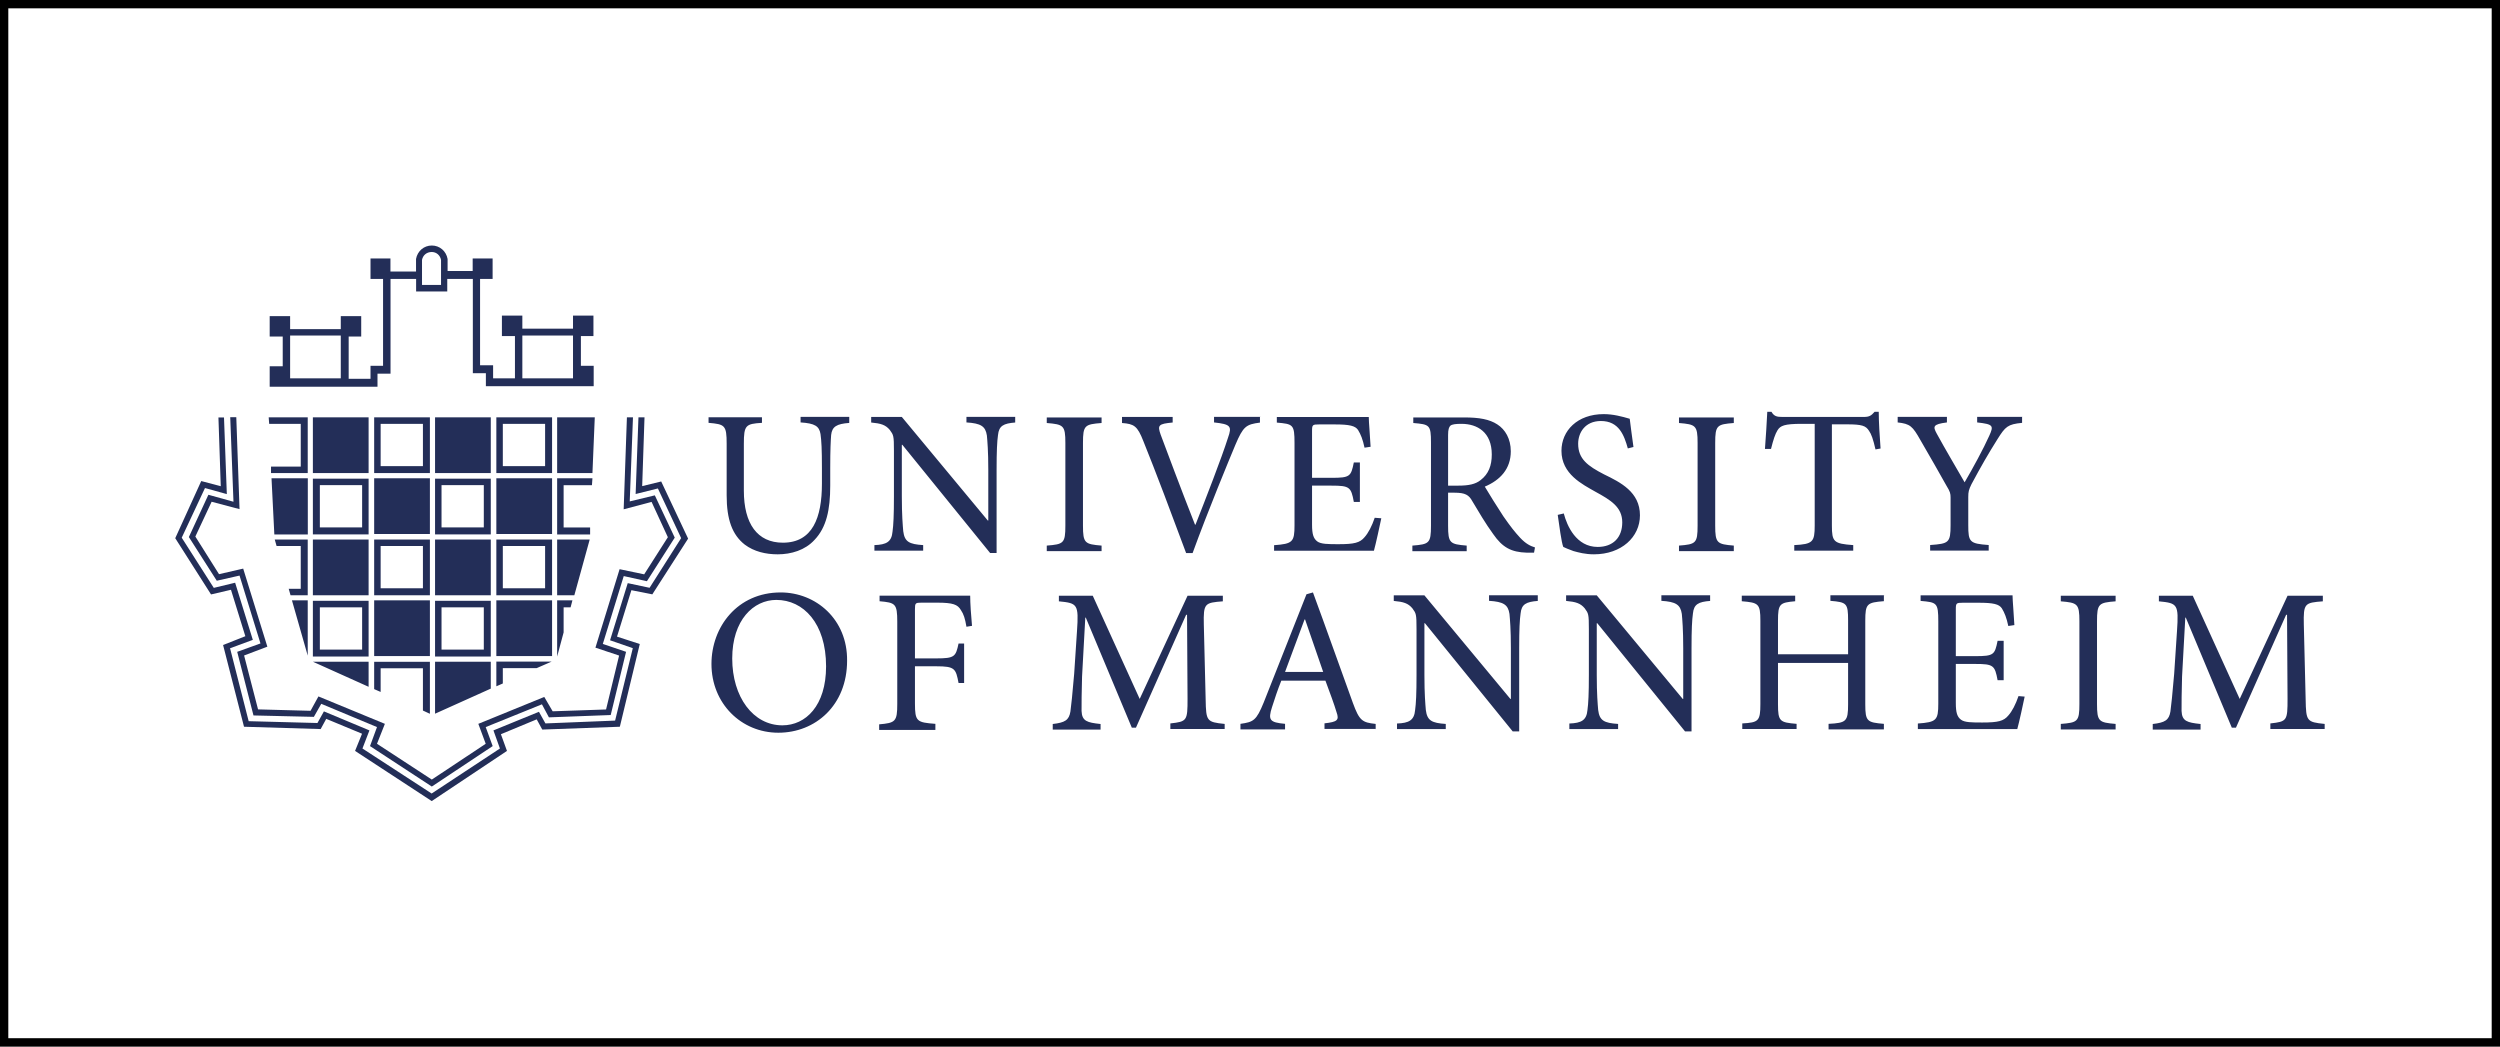 <?xml version="1.0" encoding="UTF-8"?>
<svg id="Layer_1" data-name="Layer 1" xmlns="http://www.w3.org/2000/svg" viewBox="0 0 301 126">
  <rect x="0" y="0" width="301" height="126" fill="#808080" stroke="none"/>
  <defs>
    <style>
      .cls-1 {
        fill: #fff;
        stroke: #000;
        stroke-miterlimit: 10;
      }

      .cls-2 {
        fill: #232e58;
      }
    </style>
  </defs>
  <rect class="cls-1" x=".5" y=".5" width="300" height="125"/>
  <g>
    <path class="cls-2" d="M62.89,45.55v-5.15h6.1v5.15s-6.1,0-6.1,0ZM53.1,34.31h-2.29v-3.02c.11-.56.56-.95,1.17-.95.56,0,1.01.39,1.12.95v3.02ZM34.93,45.55v-5.15h6.1v5.15s-6.1,0-6.1,0ZM69.94,44.04v-3.58h1.51v-2.46h-2.46v1.57h-6.1v-1.57h-2.46v2.46h1.57v5.09h-2.63v-1.57h-1.57v-10.4h1.51v-2.46h-2.4v1.51h-3.02v-1.45c-.17-.95-.95-1.62-1.9-1.62s-1.73.67-1.9,1.62v1.51h-3.08v-1.57h-2.4v2.46h1.51v10.46h-1.51v1.57h-2.63v-5.09h1.51v-2.46h-2.46v1.57h-6.1v-1.57h-2.46v2.46h1.57v3.58h-1.57v2.46h12.98v-1.57h1.57v-11.41h3.08v1.51h3.75v-1.51h3.08v11.35h1.57v1.57h12.98v-2.46h-1.51ZM77.88,69.99l3.36-5.26-2.4-5.09-3.02.73.39-10.12h-.73l-.39,11.07,3.36-.89,1.96,4.25-2.85,4.47-2.96-.62-2.91,9.45,2.85.95-1.57,6.49-6.43.22-1.01-1.73-7.94,3.24.89,2.4-6.49,4.31-6.6-4.31.95-2.4-8-3.3-.95,1.73-6.32-.17-1.68-6.49,2.8-1.06-2.91-9.4-2.91.67-2.85-4.53,1.96-4.19,3.36.89-.39-11.07h-.73l.39,10.18-3.02-.84-2.35,5.09,3.36,5.26,2.74-.62,2.52,8.17-2.8,1.01,1.96,7.66,7.27.17.89-1.57,6.71,2.8-.84,2.29,7.44,4.87,7.33-4.87-.84-2.29,6.77-2.74.84,1.57,7.44-.28,1.85-7.61-2.8-.95,2.52-8.17,2.8.62Z"/>
    <path class="cls-2" d="M76.87,50.25l-.34,9.23,2.68-.67,2.8,5.98-3.8,5.98-2.63-.56-2.13,6.88,2.74.95-2.13,8.72-8.39.34-.78-1.4-5.48,2.24.78,2.18-8.22,5.42-8.33-5.42.84-2.18-5.48-2.29-.78,1.4-8.28-.22-2.24-8.78,2.74-1.01-2.13-6.88-2.57.62-3.86-6.04,2.8-5.98,2.63.73-.34-9.23h-.67l.28,8.28-2.35-.62-3.13,6.88,4.31,6.77,2.4-.56,1.73,5.59-2.68,1.06,2.52,9.84,9.23.28.67-1.23,4.31,1.79-.84,2.07,9.23,6.04,9.06-6.04-.73-2.01,4.31-1.79.67,1.23,9.34-.34,2.4-9.96-2.74-.89,1.73-5.59,2.52.5,4.31-6.71-3.24-6.88-2.29.56.28-8.28h-.73Z"/>
    <path class="cls-2" d="M32.69,57.58l.34,6.77h4.03v-6.77h-4.36ZM37.67,64.34h6.71v-6.71h-6.71s0,6.71,0,6.71ZM38.51,58.41h5.09v5.09h-5.09v-5.09ZM67.08,57.58v6.77h3.97v-.84h-3.19v-5.09h3.41l.06-.84h-4.25ZM35.15,72.28l1.9,6.66v-6.66h-1.9ZM45.05,72.28h6.71v6.71h-6.71v-6.71ZM59.76,72.28h6.71v6.71h-6.71v-6.71ZM37.67,79.05h6.71v-6.71h-6.71s0,6.71,0,6.71ZM38.51,73.12h5.09v5.09h-5.09v-5.09ZM67.08,72.28v6.77l.78-2.91v-3.02h.84l.22-.84h-1.85ZM52.38,79.05h6.71v-6.71h-6.71v6.71ZM53.16,73.12h5.09v5.09h-5.09v-5.09ZM37.67,64.96h6.71v6.71h-6.71v-6.71ZM67.08,64.96v6.71h2.07l1.85-6.71h-3.91ZM33.08,64.96l.22.78h2.91v5.15h-1.45l.22.78h2.07v-6.71h-3.97ZM37.67,50.25h6.71v6.71h-6.71v-6.71ZM67.08,50.25v6.71h4.25l.28-6.71h-4.53ZM45.05,57.58h6.71v6.71h-6.71v-6.71ZM59.76,57.58h6.71v6.71h-6.71v-6.71ZM52.38,64.34h6.71v-6.71h-6.71v6.71ZM53.16,58.41h5.09v5.09h-5.09v-5.09ZM52.38,64.96h6.71v6.71h-6.71v-6.71ZM45.05,71.67h6.71v-6.71h-6.71v6.71ZM45.83,65.74h5.09v5.09h-5.09v-5.09ZM59.76,71.67h6.71v-6.71h-6.71v6.71ZM60.54,65.74h5.09v5.09h-5.09v-5.09ZM52.38,50.25h6.71v6.71h-6.71v-6.71ZM45.05,56.96h6.71v-6.71h-6.71v6.71ZM45.83,51.03h5.09v5.09h-5.09s0-5.09,0-5.09ZM59.76,56.96h6.71v-6.71h-6.71v6.71ZM60.54,51.03h5.09v5.09h-5.09v-5.09ZM32.35,50.25l.06.78h3.8v5.15h-3.58v.78h4.42v-6.71h-4.7ZM37.67,79.67l6.71,3.02v-3.02h-6.71ZM52.38,79.67v6.26l6.71-3.02v-3.24h-6.71ZM45.05,79.67v3.3l.78.34v-2.85h5.09v5.09l.84.39v-6.26h-6.71ZM59.76,79.67v2.96l.78-.34v-1.85h4.08l1.79-.78h-6.66ZM279.89,87.83v-.67c-2.18-.22-2.24-.34-2.29-2.96l-.22-9c-.06-2.57.11-2.63,2.29-2.8v-.67h-4.25l-5.76,12.42-5.65-12.42h-4.08v.67c2.24.22,2.4.34,2.18,3.58l-.34,5.15c-.22,2.57-.34,3.69-.45,4.53-.17,1.06-.67,1.34-2.13,1.51v.67h5.76v-.67c-1.62-.17-2.24-.34-2.29-1.57,0-1.01,0-2.07.06-4.14l.39-7.1h.06l5.54,13.25h.5l6.04-13.59h.11l.06,10.12c0,2.63-.06,2.74-2.07,2.96v.67h6.54v.06ZM254.72,87.83v-.67c-2.01-.17-2.24-.28-2.24-2.4v-9.96c0-2.13.22-2.24,2.24-2.4v-.67h-6.6v.67c2.01.17,2.24.28,2.24,2.4v9.96c0,2.13-.22,2.24-2.24,2.4v.67h6.6ZM243.03,83.8c-.34,1.01-.78,1.85-1.23,2.35-.56.67-1.23.84-3.13.84-1.23,0-2.13,0-2.57-.34-.45-.34-.62-.84-.62-2.01v-4.7h2.35c2.18,0,2.35.17,2.68,1.96h.73v-4.75h-.73c-.34,1.68-.45,1.85-2.68,1.85h-2.35v-5.65c0-.73.06-.78.84-.78h1.9c1.79,0,2.46.17,2.8.67.34.56.56,1.12.78,2.13l.73-.11c-.06-1.29-.22-2.96-.22-3.58h-11.07v.67c1.96.17,2.13.22,2.13,2.46v9.9c0,2.01-.22,2.24-2.46,2.4v.67h11.97c.22-.78.73-3.13.89-3.91l-.73-.06h0ZM226.87,71.67h-6.49v.67c1.96.17,2.13.28,2.13,2.35v4.08h-8.44v-4.03c0-2.07.22-2.18,2.07-2.35v-.67h-6.43v.67c2.01.17,2.24.28,2.24,2.35v10.01c0,2.07-.22,2.24-2.18,2.35v.67h6.54v-.62c-2.01-.17-2.24-.28-2.24-2.35v-4.98h8.44v4.98c0,2.07-.22,2.24-2.35,2.35v.67h6.66v-.67c-2.01-.17-2.24-.28-2.24-2.35v-10.07c0-2.07.22-2.18,2.24-2.35v-.73h.06ZM205.9,71.67h-5.87v.67c1.73.11,2.29.45,2.46,1.57.06.67.17,1.85.17,4.14v6.1h-.06l-10.35-12.47h-3.69v.67c1.17.11,1.73.28,2.24.89.45.62.5.67.5,2.52v5.48c0,2.29-.06,3.47-.17,4.25-.11,1.23-.73,1.57-2.18,1.62v.67h5.87v-.62c-1.68-.11-2.24-.39-2.4-1.68-.06-.73-.17-1.9-.17-4.19v-6.26h.06l10.57,13.03h.78v-10.01c0-2.29.06-3.41.17-4.19.11-1.12.67-1.4,2.07-1.51v-.67h0ZM185.15,71.67h-5.87v.67c1.73.11,2.29.45,2.46,1.57.06.67.17,1.85.17,4.14v6.1h-.06l-10.35-12.47h-3.69v.67c1.17.11,1.73.28,2.24.89.45.62.5.67.5,2.52v5.48c0,2.29-.06,3.47-.17,4.25-.11,1.23-.73,1.57-2.18,1.62v.67h5.87v-.62c-1.68-.11-2.24-.39-2.4-1.68-.06-.73-.17-1.9-.17-4.19v-6.26h.06l10.57,13.03h.78v-10.01c0-2.29.06-3.41.17-4.19.11-1.12.67-1.4,2.07-1.51v-.67ZM159.31,80.9h-4.59c.73-2.01,1.57-4.19,2.35-6.32h.06l2.18,6.32ZM165.63,87.83v-.67c-1.62-.17-1.96-.39-2.74-2.52-1.57-4.31-3.24-9.06-4.81-13.31l-.78.22-5.15,13.03c-.89,2.18-1.23,2.35-2.8,2.57v.67h5.37v-.67c-1.85-.17-2.07-.45-1.57-2.01.34-1.06.67-2.07,1.12-3.19h5.31c.56,1.51,1.06,2.85,1.34,3.8.34.95.11,1.17-1.45,1.34v.67h6.15v.06ZM147.45,87.83v-.67c-2.18-.22-2.24-.34-2.29-2.96l-.22-9c-.06-2.57.11-2.63,2.29-2.8v-.67h-4.25l-5.76,12.42-5.65-12.42h-4.08v.67c2.24.22,2.4.34,2.18,3.58l-.34,5.15c-.22,2.57-.34,3.69-.45,4.53-.17,1.06-.67,1.34-2.13,1.51v.67h5.76v-.67c-1.62-.17-2.24-.34-2.29-1.57,0-1.01,0-2.07.06-4.14l.39-7.1h.06l5.54,13.25h.5l6.04-13.59h.11l.06,10.12c0,2.63-.06,2.74-2.07,2.96v.67h6.54v.06ZM117.03,75.36c-.11-1.17-.22-2.74-.22-3.64h-10.91v.67c1.9.17,2.13.28,2.13,2.46v9.9c0,2.13-.22,2.29-2.18,2.46v.67h6.77v-.73c-2.24-.17-2.46-.28-2.46-2.46v-4.47h2.57c2.24,0,2.35.28,2.68,2.01h.67v-4.75h-.67c-.34,1.57-.45,1.79-2.68,1.79h-2.57v-5.93c0-.73.06-.78.78-.78h1.9c1.9,0,2.46.22,2.85.89.34.5.5,1.01.67,2.01l.67-.11h0ZM93.48,72.23c3.24,0,5.98,2.8,5.98,8,0,4.75-2.46,7.1-5.26,7.1-3.52,0-6.04-3.41-6.04-8.05s2.57-7.05,5.31-7.05M93.99,71.33c-5.2,0-8.33,4.14-8.33,8.61,0,4.75,3.58,8.28,8.05,8.28s8.28-3.3,8.28-8.67c.06-4.98-3.75-8.22-8-8.22M243.53,50.19h-5.48v.67c1.96.22,2.01.39,1.45,1.62-.67,1.51-2.01,3.97-2.96,5.59-1.06-1.85-2.29-3.91-3.36-5.87-.45-.84-.5-1.12,1.23-1.34v-.67h-5.93v.67c1.51.17,1.79.45,2.74,2.13,1.34,2.29,2.24,3.91,3.13,5.48.45.73.5.95.5,1.45v3.3c0,2.13-.22,2.24-2.46,2.4v.67h7.05v-.67c-2.29-.17-2.46-.34-2.46-2.4v-3.36c0-.67.06-.89.39-1.57,1.17-2.18,2.01-3.64,3.13-5.42.95-1.51,1.23-1.79,2.96-1.96v-.73h.06ZM226.42,54c-.11-1.45-.22-3.24-.22-4.42h-.5c-.39.45-.62.62-1.29.62h-9.79c-.67,0-1.01-.06-1.34-.62h-.5c-.06,1.34-.17,2.96-.28,4.47h.73c.28-1.12.5-1.79.78-2.24.34-.56.84-.78,2.91-.78h1.57v12.25c0,1.96-.22,2.24-2.46,2.35v.67h7.1v-.67c-2.35-.17-2.57-.39-2.57-2.35v-12.19h1.79c1.85,0,2.29.17,2.68.78.28.39.5,1.01.78,2.24l.62-.11h0ZM208.75,66.36v-.67c-2.01-.17-2.24-.28-2.24-2.4v-9.96c0-2.13.22-2.24,2.24-2.4v-.67h-6.6v.67c2.01.17,2.24.28,2.24,2.4v9.96c0,2.13-.22,2.24-2.24,2.4v.67h6.6ZM196.67,53.83c-.22-1.57-.34-2.52-.45-3.41-.95-.28-2.01-.56-3.13-.56-3.19,0-5.09,2.01-5.09,4.42,0,2.8,2.52,4.03,4.08,4.92,1.85,1.01,3.24,1.85,3.24,3.69s-1.12,2.96-2.96,2.96c-2.57,0-3.69-2.52-4.08-4.03l-.73.17c.17,1.17.45,3.36.67,3.86.22.11.62.28,1.23.5.62.17,1.4.39,2.46.39,3.3,0,5.54-2.07,5.54-4.7,0-2.8-2.35-3.97-4.31-4.92-1.96-1.01-3.13-1.85-3.13-3.69,0-1.34.84-2.74,2.74-2.74,2.18,0,2.8,1.73,3.24,3.3l.67-.17ZM174.35,58.47v-6.1c0-.67.11-.95.28-1.12.22-.17.62-.22,1.34-.22,1.9,0,3.64,1.01,3.64,3.69,0,1.34-.39,2.35-1.34,3.08-.62.5-1.45.67-2.68.67,0,0-1.23,0-1.23,0ZM184.81,65.91c-.56-.17-1.12-.45-1.79-1.17-.62-.67-1.12-1.29-2.01-2.57-.73-1.12-1.79-2.8-2.24-3.58,1.85-.78,3.13-2.13,3.13-4.25,0-1.51-.67-2.63-1.62-3.24-.95-.62-2.18-.84-3.97-.84h-6.15v.67c1.96.17,2.13.22,2.13,2.35v10.01c0,2.13-.22,2.24-2.24,2.4v.67h6.54v-.67c-2.01-.17-2.24-.28-2.24-2.4v-3.97h.78c1.29,0,1.73.28,2.13,1.01.73,1.23,1.62,2.74,2.52,3.97,1.12,1.62,2.18,2.18,4.03,2.24h.89s.11-.62.11-.62ZM165.52,62.33c-.34,1.01-.78,1.85-1.23,2.35-.56.67-1.23.84-3.13.84-1.23,0-2.13,0-2.57-.34s-.62-.84-.62-2.01v-4.7h2.35c2.18,0,2.35.17,2.68,1.96h.73v-4.75h-.73c-.34,1.68-.45,1.85-2.68,1.85h-2.35v-5.65c0-.73.06-.78.84-.78h1.9c1.79,0,2.46.17,2.8.67.34.56.56,1.12.78,2.13l.73-.11c-.06-1.29-.22-2.96-.22-3.58h-11.07v.67c1.96.17,2.13.22,2.13,2.46v9.9c0,2.01-.22,2.24-2.46,2.4v.67h12.02c.22-.78.73-3.13.89-3.91l-.78-.06ZM151.76,50.19h-5.59v.67c2.01.22,2.18.45,1.68,1.85-.78,2.46-2.68,7.33-3.91,10.46h-.06c-1.68-4.25-3.47-9.06-4.14-10.85-.39-1.12-.28-1.29,1.45-1.45v-.67h-6.1v.73c1.45.11,1.85.34,2.57,2.18,1.45,3.58,3.47,8.95,5.15,13.48h.78c1.85-5.09,4.47-11.41,5.15-13.03.95-2.24,1.29-2.46,2.96-2.68v-.67h.06ZM132.63,66.36v-.67c-2.01-.17-2.24-.28-2.24-2.4v-9.96c0-2.13.22-2.24,2.24-2.4v-.67h-6.6v.67c2.01.17,2.24.28,2.24,2.4v9.96c0,2.13-.22,2.24-2.24,2.4v.67h6.6ZM122.23,50.19h-5.87v.67c1.73.11,2.29.45,2.46,1.57.06.67.17,1.85.17,4.14v6.1h-.06l-10.35-12.47h-3.69v.67c1.17.11,1.73.28,2.24.89.45.62.5.67.5,2.52v5.48c0,2.29-.06,3.47-.17,4.25-.11,1.23-.73,1.57-2.18,1.62v.67h5.87v-.67c-1.68-.11-2.24-.39-2.4-1.68-.06-.73-.17-1.9-.17-4.19v-6.21h.06l10.57,13.03h.78v-10.01c0-2.29.06-3.41.17-4.19.11-1.12.67-1.4,2.07-1.51v-.67h0ZM102.32,50.19h-5.93v.67c1.73.11,2.24.45,2.4,1.4.11.78.17,1.79.17,4.08v1.9c0,4.08-1.12,7.1-4.7,7.1-3.08,0-4.7-2.29-4.7-6.26v-5.65c0-2.24.22-2.4,2.18-2.52v-.67h-6.43v.67c1.96.17,2.18.28,2.18,2.52v6.21c0,2.91.67,4.75,2.18,5.93,1.12.84,2.52,1.17,3.97,1.17,1.62,0,3.3-.5,4.42-1.73,1.45-1.51,1.9-3.64,1.9-6.54v-2.07c0-2.29.06-3.36.11-4.03.11-1.01.67-1.34,2.18-1.45v-.73h.06Z"/>
  </g>
</svg>
